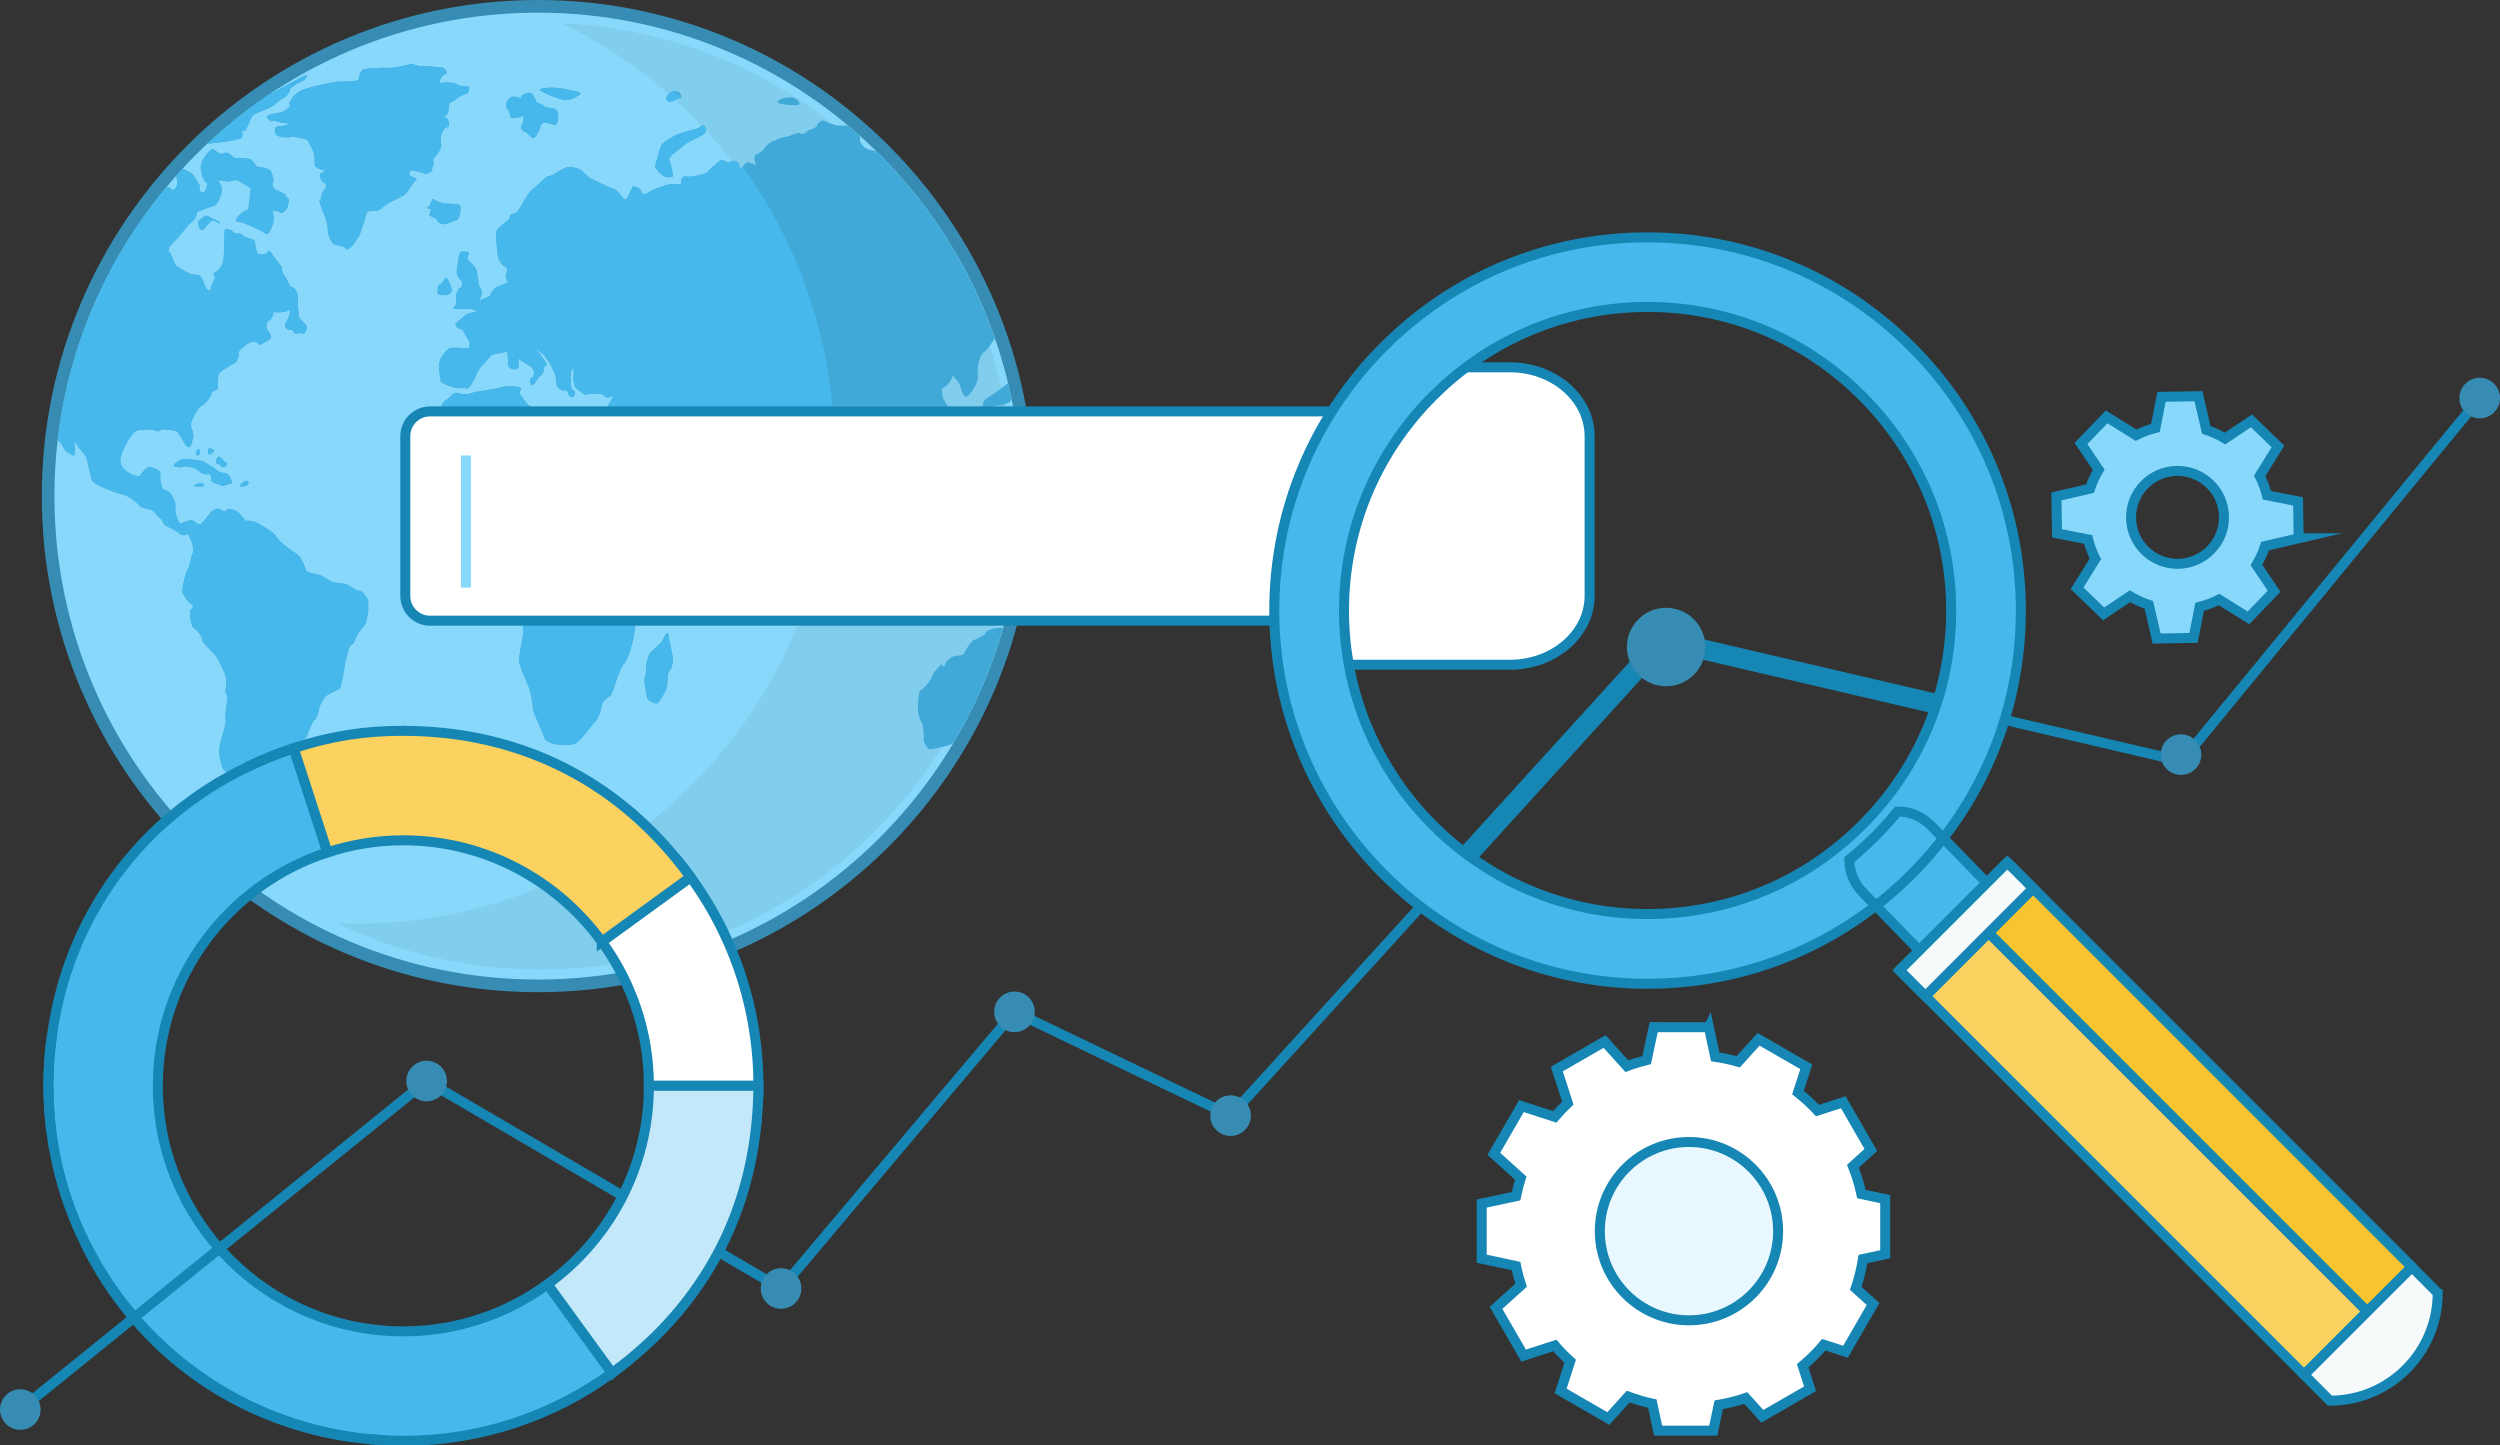 <!DOCTYPE svg PUBLIC "-//W3C//DTD SVG 1.1//EN" "http://www.w3.org/Graphics/SVG/1.1/DTD/svg11.dtd"><svg version="1.1" xmlns="http://www.w3.org/2000/svg" x="0" y="0" width="500" height="289" viewBox="0 0 500 289" overflow="visible" xml:space="preserve"><rect x="0" y="0" width="500" height="289" fill="#333333" stroke="none"/><path fill="#88D8FB" d="M107.587 197.175c-54.02 0-97.967-43.94-97.967-97.954 0-54.013 43.947-97.956 97.967-97.956 54.015 0 97.958 43.943 97.958 97.957 0 54.014-43.943 97.955-97.958 97.955z"/><path fill="#368CB2" d="M107.587 2.53c53.31 0 96.693 43.385 96.693 96.69 0 53.324-43.382 96.69-96.693 96.69-53.316 0-96.702-43.366-96.702-96.69 0-53.305 43.386-96.69 96.702-96.69m0-2.53C52.87 0 8.355 44.51 8.355 99.222c0 54.71 44.516 99.217 99.232 99.217 54.712 0 99.223-44.51 99.223-99.218C206.81 44.512 162.3 0 107.587 0z"/><path fill="#81CDEE" d="M112.313 4.65c31.822 15.276 53.844 47.818 53.844 85.404 0 52.21-42.477 94.676-94.678 94.676-1.397 0-2.78-.045-4.175-.104 12.376 5.938 26.238 9.27 40.855 9.27 52.2 0 94.676-42.46 94.676-94.675 0-50.798-40.24-92.39-90.523-94.57z"/><path fill="#41A9D8" d="M200.082 125.51c-1.272.027-2.923.62-2.946 1.055-.03.438-1.782 1.228-2.37 1.46-.577.238-1.698 2.028-1.946 2.62-.245.597-1.682.418-2.214.65-.53.245-1.622 1.12-1.628 1.65 0 .526-.294.468-.644-.144l-.706.74-.837.92c-.462 1.483-2.034 3.35-2.58 3.524-.53.143-.637 2.757-.637 3.796 0 1.067.414 2.357.915 2.888l.103.84.192 1.656c-.294 1.28.667 2.432.965 2.663.277.214 2.677-.427 3.584-.654.38-.09.86-.304 1.308-.53 4.278-7.148 7.63-14.907 9.96-23.083-.178-.047-.35-.066-.516-.05zM40.43 127.978c-.137.27 1.592 2.043 2.268 2.642.664.607 2.09 3.51 2.377 4.46.292.957.12 2.51.028 2.878-.1.365.32 1.178.38 1.506.064.334-.58 3.188-.33 4.326.24 1.14-1.345 4.716-1.31 6.48.037 1.784.834 4.094 1.16 3.92.324-.185.443 1.606-.102 1.823-.535.215-1.178 1.63-.864 1.697.3.064-.023 1.463.064 2.018.07.563.543 4.248.646 5.155.107.927 1.416 3.153 1.696 3.91.277.767.55 2.198.66 2.423.1.223.24.438.254.452.012.01 1.076.396 1.384.632.32.23 2.38.076 3.05-.057.682-.137.064-.768-.246-1.094-.305-.343-.573-1.97-.925-2.144-.35-.152-.5-2.236-.192-2.697.314-.462 1.543-1.19 1.683-1.587.134-.383.17-2.197-.16-2.45-.336-.243.096-2.444-.158-3.538-.247-1.088 1.9-2.08 2.026-2.952.12-.87 2.45-1.798 2.977-2.23.526-.437.98-2.91.74-3.456-.258-.53.85-.96 1.353-.96.49 0 1.044-.352 1.235-.352.195-.013.783-1.104 1.106-1.353.31-.267.97-2.884 1.544-3.31.59-.44 1.053-2.017 1.053-2.48 0-.463.883-1.85 1.173-2.26.288-.42 2.458-1.41 2.857-1.58.372-.153.97-3.632 1.12-4.89.152-1.26.8-2.932.847-3.336.037-.413.744-.767.866-.89.127-.138.65-1.732.983-2.1.335-.367 1.538-1.895 1.57-2.24.026-.33.196-1.2.393-1.925v-.857l.015-1.352c-.38-1.057-1.548-2.36-1.842-2.072-.3.282-1.647-.934-2.33-1.19-.686-.255-2.39-.472-2.823-.472-.44 0-1.935-1.224-2.602-1.428-.662-.21-2.38-.546-2.697-.74-.3-.204-.727-2.743-2.102-3.576s-3.79-2.77-4.055-3.48c-.263-.707-2.912-2.21-3.724-2.656-.818-.452-2.053-.556-2.197-.388-.167.147-1.19-1.38-1.698-1.82-.534-.426-2.122-.783-2.192-.402-.072.397-1.118.19-1.38-.14-.236-.335-1.054.126-1.438.257-.382.12-1.695 2.128-2.294 2.62-.612.467-1.33-.453-1.722-.632-.4-.166-1.915.31-2.333.603-.41.284-1.372-2.13-1.144-3.242.214-1.115-1-3.327-1.944-3.385-.943-.054-1.24-2.375-1.05-3.242.19-.855-1.7-1.394-2.172-1.448-.47-.07-1.646 1.147-1.844 1.73-.21.573-4.487-.798-3.978-3.36.49-2.567 2.528-5.21 3.032-5.54.504-.305 3.26-.47 3.862-.116.618.352 1.166-.01 1.265-.162.1-.166 2.343.016 3.008.303.67.272 1.64 2.858 2.323 3.18.7.315.952-1.675 1.07-2.164.11-.483-.345-1.722-.505-2.064-.172-.347 1.11-3.487 2.167-4.016 1.043-.542 2.152-2.288 2.06-2.6-.098-.304.84-.553 1.087-.683.25-.116-.042-2.663.37-3.217.426-.55 2.393-1.713 3.01-1.978.622-.255 1.09-1.867.878-2.14-.238-.284 1.606-1.857 2.552-2.162.953-.287 1.776.552 1.544.68.183-.097 1.503-.78 2.065-1.145.66-.437.006-1.62-.416-1.977-.42-.335-.16-1.726.343-1.845.504-.126.944-1.32.814-1.58-.136-.255 2.1.21 2.947-.425.835-.627.25 1.516-.377 2.396-.62.845.456 1.665.866 1.5.393-.16.82.46.895.703.073.238.948-.244 1.502-.008.564.246.89-.767.944-1.234.043-.467-1.348-1.447-1.564-2.007-.216-.562-.3-3.836-.33-4.51-.032-.674-.94-1.77-1.235-1.563-.293.184-.874-1.746-1.336-2.17-.467-.417-.578-1.344-.558-1.65.022-.32-1.59-1.993-1.967-2.777-.39-.767-.932-.61-.96-.26-.05.36-1.155.41-1.62.36-.46-.042-.835-1.81-.835-2.48 0-.666-2.078-.782-2.414-1.328-.34-.536-1.69-.28-1.91-.65-.21-.373-1.406-.718-1.633-.583-.25.138-.134 4.94-.358 6.24-.237 1.297-1.327 2.44-1.73 2.408-.406-.025-.168.928.117.842.28-.09-.788 1.42-.92 2.404-.137.983-1.147-.05-1.298-.94-.173-.896-1.146-2.1-1.324-1.797-.193.31-.862-.36-1.16-.177-.29.2-2.133-1.08-2.885-1.48-.73-.38-1.165-2.688-1.588-2.888-.433-.198-.06-.48-.084-.823-.014-.346 1.45-1.673 1.893-2.203.434-.524 2.036-2.624 2.664-3.063.64-.442 1.126-1.634 1.02-1.858-.1-.212 2.712-1.108 3.49-1.367.756-.263 1.43-2.396 1.52-3.006.115-.61-.47-1.78-.835-1.934-.34-.138 1.07-.19 1.54.044.484.23 1.934-.44 2.508-.13.576.303 1.745.993 2.577 1.53l-.187 1.562-.337 2.652c-2.23.923-2.86 2.53-2.085 2.487.78-.038 4.34 1.543 5.346 2.26.992.715 1.312-1.046 1.6-1.63.31-.582.207-2.284-.026-2.62-.242-.345 1.154-.222 1.542.153.408.38.86-.387 1.17-.527.303-.137.45-1.59.62-1.885.155-.292-.672-.598-.685-.956-.032-.364-1.63-1.057-2.153-1.303-.522-.25-.644-1.353-.376-1.54.245-.19-.186-1.605-.438-2.062-.246-.468-1.92-.85-2.477-.85-.554 0-1.128-1.292-1.45-1.473-.317-.177-2.457-.418-2.984-.26-.533.157-1.504-1.52-2.4-1.013-.894.51-1.824-.594-2.22-.818-.415-.22-2.5 2.033-2.49 3.602.027 1.585.822 3.11 1.158 3.157.316.047-.08 1.47-.444 1.886-.36.393-1.247-.435-.912-.8.325-.355-.906-2-1.34-2.675-.302-.497-1.4-.922-2.137-1.22-.43.467-.843.952-1.25 1.43.154.572.344 1.32.154 1.888-.314.96-1.114 1.105-1.176.698-.007-.196-.413-.336-.9-.392C21.59 51.44 13.8 68.85 11.565 87.936c.462.532.997 1.158 1.132 1.61.272.85 1.747 1.408 2.026 1.583.267.163.374-1.63.168-2.09-.19-.472.36-.752.35-.408-.008.347 1.387 1.936 1.842 2.497.462.573.944 4.255 1.38 5.044.438.797 4.7 2.435 6.075 2.723 1.373.288 3.096 1.822 3.364 2.27.27.443 2.09.657 2.48.843.396.18 1.323 1.407 1.712 1.67.388.26.687.988.687 1.184 0 .2 2.405 1.102 2.994 1.755.584.628 1.544.453 1.726.187.18-.266.66 1.282.916 1.81.24.54.294 1.853.11 2.068-.194.196-.534 2.615-.94 3.096-.412.492-1.258 4.005-1.08 4.697.176.708 1.312 2.13 1.8 2.353.487.2.278.954-.105 1.007-.382.05-.202 3.405.705 3.898.89.503 1.65 1.994 1.525 2.243zM51.807 69.09l.01-.012c-.036.025-.045.03-.01.012zM45.203 28.306c1.157-.195 3.08-.52 3.205-.846.108-.26.113-1.05-.098-1.335.182.01.4.026.562.026.43 0 1.164-2.416 1.633-2.974.457-.564 3.107-1.395 3.74-1.768.627-.383 2.005-1.72 2.54-1.872.525-.157 1.306-1.397 1.18-1.648-.11-.245 1.796-1.396 2.52-1.7.725-.315 1.104-1.162.824-1.212-.172 0-4.206 2.11-7.91 4.204-4.217 2.86-8.18 6.073-11.888 9.545 1.145-.08 2.93-.292 3.69-.42zM115.134 148.652c1.24-.74 3.338-3.846 4.03-4.486.687-.66 1.188-3.016 1.344-3.536.135-.504 1.19-1.335 1.58-1.448.392-.12 1.633-5.327 2.738-6.466 1.11-1.14 2.395-6.65 2.266-8.64-.14-1.968.703-5.755.965-6.668.255-.89 1.644-2.51 2.075-2.844.425-.338 3.085-4.276 3.934-5.686.853-1.41 1.663-4.5 1.5-5.224-.158-.73-2.017-1.227-2.35-.882-.345.362-2.093.657-2.642.657-.573 0-1.84-2.983-2.635-3.596-.79-.613-1.5-4.032-1.956-4.677-.463-.65-1.742-2.288-2.13-2.66-.395-.375-.474-2.19-.56-2.68-.094-.495.77.32.92 1.033.157.73 2.187 3.644 2.824 4.623.635.98 2.308 4.104 2.727 5.084.437.973 4.145.477 5.358-.093 1.206-.567 2.703-1.533 2.762-1.862.067-.338 1.977-1.222 2.517-1.657.535-.424 1.01-2.657 1.344-3.012.353-.376-.273-2.498-.676-3.13-.4-.635-2.32-1.148-2.714-.9-.388.26-1.224-1.417-1.532-2.045-.278-.62-1.748-1.37-1.91-1.796-.164-.43.392-1.09.63-1.235.223-.15 2.935 1.76 3.734 2.707.77.952 1.667 2.697 1.82 3 .133.3 2.29.464 2.77.103.48-.356 1.03-.253 1.217.197l.674-.113 2.355-.366c1.113 1.21 1.438 2.252 1.405 2.5-.02.226.686 1.212 1.138 1.306.456.122.786 1.654.923 2.032.155.38 1.492 2.695 1.77 3.667.278.965 1.41 2.858 1.683 3.36.288.516.515 1.98.515 2.383 0 .396.854 1.192 1.388 1.15.536-.03 1.618-3.414 1.87-4.662.25-1.255 1.12-2.295 1.36-2.295.25 0 .443-.695.443-.967 0-.26 1.36-.237 1.486-.583.118-.345.52-2.574 1-2.91.496-.342 2.22-1.466 2.83-1.68.604-.213 2.157 1.123 2.5 1.745.338.624.66 2.21.52 2.467-.125.263.822 1.628 1.654 1.606.815-.027 1.08 1.058 1.09 1.437.045.383 1.128 1.485 1.348 1.98.212.495.152 1.84 0 2.14-.142.318-.04 2.073.123 2.585.143.484 2.678 3.052 3.638 3.833.945.773 1.397-1.587.91-2.326-.483-.738-2.144-2.454-2.524-2.962-.388-.513-.453-2.57-.312-3.147.142-.577 1.444.325 1.984.74.546.414 1.254 1.342 1.28 1.646.02.32 3.42-1.595 3.534-3.66.12-2.07 1.25-4.395 1.353-4.94.117-.555-.33-1.295-.615-1.312-.285-.03.504-1.58 1.463-1.555.95.027 3.24-2.534 3.79-3.54.537-1.014 1.635-1.842 1.764-1.98.13-.114.886-2.514 1.018-3.503.14-.99-.55-2.55-.634-3.06-.094-.51-.907-1.692-1.122-2.065-.216-.373-.408-1.763-.277-2.02.124-.26.972-.535 1.08-.76.085-.234 1.067-1.27.993-1.75-.07-.453.61.593 1.066.982.442.387.926 2.857 1.49 3.123.556.263 2.808-2.62 2.538-4.475-.27-1.863.656-4.245 1.2-4.46.41-.155 1.466-1.665 2.18-2.737-4.947-14.338-13.187-27.153-23.806-37.544-.12.01-.25.01-.365-.007l-.833-.173c-1.38-.306-2.187-1.792-1.947-2.128.07-.105.048-.357-.01-.645-.783-.7-1.57-1.386-2.362-2.062-.663-.014-1.36 0-1.76-.014-.835-.03-2.635-.633-2.957-.948-.324-.316-1.406.294-1.473.89-.073.604-1.963.878-2.145 1.324-.193.47-1.156.5-1.347.237-.19-.257-1.947.622-2.822.752-.883.12-2.493.83-2.89 1.002-.387.168-1.314 1.07-1.47 1.453-.138.376-1.263 1.01-1.623 1.145-.366.142-.278 1.77.176 2.007.46.22-.86-.192-1.444-.497-.6-.294-1.25.697-1.424 1.04-.195.335-.72-.213-.697-.7.016-.487-1.448-.877-1.644-.487-.195.382-1.218-.127-1.627-.343-.43-.224-2.257 1.676-2.92 2.346-.677.687-3.91 1.206-4.503.952-.617-.248-1.202 1.438-.688 1.544.518.106-1.303-.088-2.313.015-1.002.092-3.92 1.26-4.612 1.77-.697.532-1.255-.106-1.255-.5 0-.4-1.106-.764-1.45-.882-.315-.108-.967 2.182-1.538 2.623-.59.44-1.268-1.788-2.643-2.15-1.356-.38-3.487-1.692-4.09-1.843-.603-.166-1.814-1.433-2.162-1.79-.326-.373-2.083-.686-2.637-.686-.557 0-2.357 1.037-2.835 1.448-.493.405-1.224.32-1.458.476-.244.137-2.27 2.124-3.066 2.76-.79.623-2.167 3.317-2.62 3.954-.45.637-1.103.757-1.364.77-.26.023-.48.735-.48.998 0 .27-2.335 1.49-2.58 2.542-.247 1.07.23 3.49.23 4.355 0 .865.858 2.58 1.506 2.606.65.02.316 1.462.152 1.857-.18.41.41.85.38 1.192-.01.335-1.645.82-2.137 1.016-.506.176-1.316 1.314-1.426 1.743-.085.363-1.65.633-2.17 1.124.14-.358.31-.852.438-1.125.306-.573-.105-1.568-.35-1.767-.242-.198-.352-3.016-.75-3.62-.395-.6-1.383-1.614-1.622-1.822-.235-.188.167-.93.304-1.248.136-.31-1.31-.497-1.7-.252-.404.22-.62 3.002-.78 3.767-.166.76.718 1.922.958 1.978.245.063.163 1.434-.337 1.48-.508.045-.978 2.053-.717 2.506.258.462-.363 1.355-.667 1.564-.3.2 1.967.084 2.996.052 1.025-.023 1.818.434 1.723.525-.106.09-1.976.363-2.303.8-.33.44-1.6 1.297-1.848 1.63-.25.337.415 1.096.96 1.06.527-.038 1.147 1.86 1.555 2.195.414.352.266 1.333.092 1.604-.19.256-2.707-.19-3.663.055-.962.237-2.173 2.257-2.257 3.018-.082.778.16 2.966.292 3.568.105.61 2.11.98 2.517 1.287.414.292 2.333.007 2.73.19.384.183 1.68-1.945 1.948-2.936.238-.995 2.3-2.803 2.72-3.48.427-.66 2.624-.59 3.16-.945.54-.35.246 1.68.502 2.78.263 1.118 2.368.968 2.056-.068-.305-1.03.21-1.496.297-1.11.104.36 2.115 1.196 2.503 1.786.383.58.273 1.824-.174 1.81-.468-.013-.478 1.37.008 1.52.474.137 1.108-1.564 1.612-1.81.52-.25.938-1.318.685-1.392-.225-.087.435-1.036.724-.722.294.317-1.08-2.072-1.943-2.934-.853-.867-.257-.483 1.36.855l1.105 1.557c.22.28.51 1.135.7 1.44l.257.462c.22.547.42 2.04.42 2.44 0 .398.87 1.195 1.396 1.163.518-.036.925.252.824.276-.118.018.343 1.05.873 1.07.52.025.755-1.334.22-1.37-.526-.027-.444-1.988-.516-2.84-.053-.855.38-1.553.558-1.553.19 0-.01 1.747-.002 2.158.002.4.23 1.2.478 1.767l.546.41 1.223.95c1.755-.526 4.098-.124 4.013.23-.093.362 1.293.45 1.37-.13.09-.57.147.01.147.416 0 .392-1.144 1.96-1.335 2.682-.187.72-4.23.238-5.968.1-1.74-.138-4.303.456-4.504.976-.19.52-2.906-1.192-4.158-1.716-1.248-.526-2.214-2.424-2.474-2.665-.264-.262.226-.866.1-1.238-.125-.384-2.966-.46-3.792-.15-.823.308-5.075.755-6.09 1.19-1.003.46-2.523-.028-3-.108-.47-.086-1.593 1.31-2.168 1.56-.576.257-1.296 2.22-1.616 4.39l-.773 1.504-.495.97c-1.407 1.06-2.962 4.638-3.425 5.347-.456.72-.823 5.855-.823 7.595 0 1.73 1.51 5.39 1.934 6.397.43 1.007 3.043 3.24 3.908 3.787.872.514 3.704.588 4.644.587.916 0 1.982-.886 2.34-1.962l1.362.14.627.066c.026.756 2.047 1.377 2.533 1.63.487.273 1.81.074 2.21-.043.39-.12.836 3.434.543 4.46-.28 1.02.698 4.626.988 5.712.3 1.075 1.53 4.044 1.647 5.11.125 1.063-.72 4.594-.86 5.834-.142 1.246 1.544 4.707 1.994 5.905.43 1.19.804 3.75.804 4.336 0 .603 1.837 4.183 2.25 5.664.413 1.474 5.03 1.843 6.28 1.112zM194.84 104.76c.13.258 1.28-.664 1.986-.77.697-.11 1.125-1.977.583-2.114-.54-.155-1.224-1.585-1.633-1.763-.39-.174-1.16.615-1.12 1.188.022.57-1.265.802-1.52 1.27-.228.478-.228.816.037.77.262-.053 1.555 1.155 1.665 1.42zM193.418 114.908c.344-.126-.036-1.98-.76-2.126-.724-.148-2.734 2.434-2.35 3.92.383 1.482.8 1.394 1.006 1.075.204-.31 1.407.207 1.754.328.35.117.35-.245 0-.798-.346-.543 0-2.27.35-2.4zM189.465 113.11c.08-.662.21-2.735.317-3.13.116-.42-1.122-1.6-1.73-1.81-.597-.215-2.558 4.02-3.96 4.76-1.4.758-1.9 3.336-1.537 3.93.38.592 3.3.902 3.796 1.362.515.446 1.084-.074 1.392-.152.31-.078.214-.27.1-.338-.126-.088 1.02-1.286 1.182-2.057.158-.746.356-1.912.44-2.565zM181.515 120.153c-1.098-.425-2.387.23-2.48.65-.12.42 4.214 1.112 5.65 1.5 1.443.383 2.33.52 2 .274-.333-.243-4.07-2.016-5.17-2.424zM190.295 92.022c.35-.485-.484-2.75-.903-2.244-.414.514-.114 1.836.02 2.294.132.46.542.43.883-.05zM192.908 96.872c.247-.578-.318-1.235-1.248-1.427-.945-.19-.8 2.63-.393 2.98.412.362 1.38-.965 1.64-1.553zM197.773 114.31c1.122.782 3.61.422 3.69-1.093-1.11-.713-3.79-.602-3.69 1.092zM197.164 79.808c-.47.324-.708 1.152-.56 1.49-.076 0-.137-.006-.202-.006-.37 0-.41 1.472-.02 1.73.394.246 1.332-1.152 1.838-1.492.484-.324 1.474-.54 1.625-.426.148.103 1.01-.158 1.94-.582.146-.072.35-.32.53-.656-.21-1.076-.466-2.144-.728-3.2-.467.34-.99.706-1.24.93-.486.445-2.574 1.794-3.183 2.212zM171.61 109.488h.01c-.19-.13-.213-.152-.01 0zM178.58 115.977c-.41-.916-1.75-2.457-2.975-3.446l-.478-.76-.504-.846c-.47-.932-1.843-1.648-1.97-1.922-.118-.274-.55.812-1.032.488.252.184.77.556 1.502 1.06 1.297.933 3.792 7.227 4.362 7.672.567.445 1.496-1.326 1.095-2.245zM158.607 105.803c-.346.707 1.852 2.224 2.03 1.88.19-.358-.287-2.096-.68-2.483-.383-.377-1-.102-1.35.603zM129.4 139.442c.08.75 1.606 1.345 2.043 1.223.447-.13 1.67-2.39 1.84-3.042.175-.656.306-2.053.306-2.383 0-.33.207-1.083.378-1.176.16-.087.45-.854.627-1.713.16-.854-.93-4.81-.945-5.514-.03-.706-.825.353-1.024 1.056-.21.71-2.182 2.144-2.626 2.748-.43.6-.922 2.627-.75 2.982.167.346-.172 1.728-.362 2.12-.194.374.432 2.95.51 3.7zM58.11 166.925h1.334c.232-1.427-1.4-1.19-1.334 0zM93.554 17.32c-.563.063-2.01-.22-2.253-.494-.246-.26-2.407-.487-3.036-.23-.618.266-.195-1.52.672-1.716.87-.182.124-1.415-.785-1.422-.927-.005-3.215-.335-3.744-.225-.546.12-1.585-.37-1.97-.424-.383-.056-3.127.822-4.412.75-1.293-.05-4.475.075-5.157.27-.702.178-1.206 1.527-1.102 2.005.094.476-3.077.473-4.072.49-1.016.012-6.348 1.14-7.735 1.914-1.394.753-2.475 2.714-2.016 2.754.457.03-.772 1.146-1.53 1.4-.742.26-2.524.384-2.946.806-.42.4.452.705.613.986.17.274.673-.252 1.143.027.46.26 2.016.386 2.426.54.424.17-1.314.5-2.124.557-.823.06-.64 1.65.01 1.88.68.22 2.387.457 2.566.18.167-.28 2.022.3 2.866.395.834.096 1.468 2.184 1.725 2.638.26.457.31 2.05.253 2.506-.066.467 1.474 1.312 1.75 1.006.27-.282.195.735-.417.672-.62-.043-.224 1.727.54 1.984.762.247.245 1.347-.19 1.675-.44.32-.195 1.365-.652 1.74-.44.374 1.584 3.903 1.564 5.718 0 1.812 1.13 3.294 1.567 3.294.428 0 1.925.36 2.11.752.203.377.926-.275 1.21-.577.27-.29.884-1.166 1.34-1.926.455-.77 1.478-4.405 1.624-4.806.137-.39 1.852-.142 2.235-.34.38-.197 1.504-1.082 1.815-1.34.323-.267 2.75-1.294 3.427-1.776.657-.478 1.764-2.54 2.286-2.976.51-.448-.265-.317-.914-.744-.642-.428-.37-.948-.18-1.14.192-.213 2.152.322 2.84.586.673.263 1.963-.672 1.47-1.03-.508-.358-.244-.35 0-.198.246.15.493-1.197.233-1.444-.262-.255 1.986-1.9 1.594-3.45-.397-1.545.612-3.138 1.213-3.147.605-.026.426-1.754-.295-1.914-.716-.165-.044-.313.225-.565.27-.246.615-1.794.464-2.097-.17-.29 1.097-.634 1.314-.98.232-.357 1.68-1.046 2.188-1.156.5-.12.797-1.482.246-1.413zM106.142 18.587c-.685-.235-2.08.53-1.905.958.174.438-1.143-.557-2.053-.08-.923.476-1.175 2.095-.76 2.304.43.21.72 1.488.74 1.735.02.252 1.78.073 2.24-.3.452-.377.4 1.306-.057 1.75-.447.45.176 1.36.658 1.427.5.084 1.17 1.233 1.675 1.233.517-.02 1.38-1.968 1.568-2.7.2-.727 1.894-.16 2.672.08.773.23 1.055-2.692.216-3.137-.83-.436-1.88-.22-2.226-.55-.356-.333-.942-.652-1.343-.703-.372-.066-.747-1.792-1.425-2.018zM112.896 19.984c1.363.19 2.894-.932 3.226-1.248.333-.314-3.783-1.15-5.346-1.197-1.573-.058-2.832.156-2.807.465.023.307 3.554 1.785 4.926 1.98zM88.002 56.884c-.356-.158-.56 1.2-.472 1.708.087.52 1.334.473 1.873.372.536-.078.954-.514.932-.96-.022-.44-.778-2.45-1.09-2.45-.31 0-.88 1.475-1.243 1.33zM92.047 41.195c-.277-.494-2.424-.44-2.943-.473-.522-.02-2.124-.56-2.428-.9-.298-.334-.52 1.317-1.024 1.532-.488.21.243.535.45.347.195-.168-.01.856-.24 1.213-.214.352 1.43.6 1.61 1.134.183.54.86.887 1.506.774.657-.1 1.942-.773 2.4-.815.456-.047.945-2.316.67-2.81zM136.987 28.935c.728-.74 3.76-1.736 4.102-2.493.344-.766-.212-1.384-.52-1.384-.31 0-.68.372-.752.502-.066.116-3.542.942-4.61 1.457-1.08.51-2.298 1.302-2.756 1.763-.445.448-1.188 3.884-1.436 4.27-.262.398 1.154 1.794 1.78 2.184.63.38 1.49.182 1.724.11.24-.077-.316-2.472-.65-3.318-.334-.837 2.382-2.353 3.117-3.09zM133.26 19.964c1.154 1.133 1.77-.5 3.033-.342-.018-2.303-3.133-1.506-3.032.342zM155.474 20.396c-.03.422 3.17.765 4.1.6.93-.16-.2-1.617-1.557-1.53-1.37.09-2.494.504-2.543.93zM39.796 44.092c-.333.314-.046 1.88.593 1.92.646.048 1.665-2.353 2.443-1.885.78.497 1.313.68 1.182.422-.133-.26-2.36-1.227-2.635-1.41-.272-.162-1.245.652-1.584.952zM47.97 97.142c0 .257 1.385.224 1.61-.204.227-.42.11-.777-.268-.777-.37 0-1.342.712-1.342.982zM41.77 94.85c.67-.12.347.953.507 1.337.163.385 1.762.698 2.085.96.316.252 1.14-.485 1.774-.412.64.08-.208-2.203-1.28-2.146-1.07.085-1.92-.966-2.167-1.09-.27-.12-1.512-.877-1.865-1.16-.345-.28-3.067-.527-4.006-.527-.92 0-1.953.94-2.09 1.248-.15.32 1.476.528 1.938.293.452-.254 2.624.265 3.06.786.445.512 1.363.835 2.043.71zM38.848 97.142c0 .257 1.413.1 1.747.112.338 0 .33-.23-.028-.52-.35-.28-1.72.138-1.72.408zM39.838 89.9c-.362-.14-.655.43-.655.708 0 .27.198.493.45.493.246.002.583-1.055.205-1.2zM42.794 90.137c-.125-.275-.73-.5-.91-.5-.183 0-.307.468-.272 1.032.026.57 1.296-.276 1.182-.533zM44.91 93.403c.572-.274.64-.962.308-.922-.34.03-.958-.974-1.335-1.125-.357-.142-.662.61-.662.937 0 .332.21.563.464.495.254-.066.655.874 1.227.616zM202 115.483c-.286.157-1.712.32-1.9.043-.183-.28-.47.58-.78.713-.29.14-.125.88.326.65.314-.158 1.663.588 2.744 1.27.22-1.082.412-2.16.594-3.264-.394.208-.8.498-.984.587z"/><path fill="#D1ECFB" d="M48.407 26.344c-.092-.104-.493.19-.312.375.082.12.485-.172.312-.376z"/><path fill="#368CB2" d="M48.35 26.322c-.138 0-.41.238-.254.396.014.02.035.028.062.028.136 0 .394-.232.25-.403-.014-.014-.033-.02-.058-.02z"/><path fill="#D1ECFB" d="M59.128 58.257c-.075-.105-.493.193-.335.373.098.115.51-.18.335-.373z"/><path fill="#368CB2" d="M59.077 58.235c-.132 0-.418.24-.284.395.015.018.04.026.064.026.147 0 .417-.236.27-.4-.01-.014-.027-.02-.05-.02z"/><path fill="#47B8EB" d="M71.677 126.594c.335-.366 1.538-1.894 1.57-2.24.026-.328.196-1.2.393-1.924v-.858l.015-1.352c-.382-1.058-1.55-2.36-1.843-2.073-.3.282-1.647-.934-2.33-1.19-.686-.255-2.39-.472-2.823-.472-.44 0-1.936-1.224-2.603-1.428-.662-.21-2.38-.546-2.697-.74-.3-.204-.727-2.743-2.102-3.576s-3.79-2.77-4.055-3.478c-.262-.708-2.91-2.21-3.723-2.657-.818-.452-2.053-.556-2.197-.388-.166.147-1.188-1.38-1.697-1.82-.534-.426-2.122-.783-2.192-.402-.072.397-1.118.19-1.38-.14-.236-.335-1.054.126-1.438.257-.382.12-1.695 2.128-2.294 2.62-.612.467-1.33-.453-1.722-.632-.4-.167-1.915.31-2.333.602-.41.284-1.372-2.13-1.144-3.242.215-1.116-1-3.328-1.943-3.386-.943-.054-1.24-2.375-1.05-3.242.19-.855-1.7-1.394-2.172-1.448-.47-.07-1.646 1.147-1.844 1.73-.21.573-4.487-.798-3.978-3.36.49-2.567 2.528-5.21 3.032-5.54.504-.305 3.26-.47 3.862-.116.618.353 1.166-.01 1.265-.16.098-.167 2.342.015 3.007.302.67.27 1.64 2.857 2.323 3.18.7.314.95-1.676 1.07-2.165.11-.483-.346-1.722-.506-2.064-.173-.346 1.108-3.486 2.166-4.015 1.043-.542 2.152-2.288 2.06-2.6-.098-.304.84-.553 1.087-.683.25-.116-.04-2.663.372-3.217.425-.55 2.392-1.713 3.01-1.978.62-.255 1.09-1.867.877-2.14-.238-.284 1.606-1.857 2.552-2.162.953-.287 1.776.552 1.544.68.183-.097 1.503-.78 2.065-1.145.66-.438.007-1.62-.415-1.978-.42-.335-.16-1.726.343-1.845.505-.126.945-1.32.815-1.58-.137-.255 2.1.21 2.946-.425.836-.627.25 1.516-.376 2.396-.62.846.456 1.666.866 1.5.393-.158.82.46.895.704.072.238.947-.244 1.5-.008.565.246.892-.767.945-1.234.043-.468-1.348-1.448-1.564-2.008-.216-.562-.3-3.836-.33-4.51-.032-.674-.94-1.77-1.235-1.563-.292.183-.873-1.747-1.335-2.17-.468-.418-.58-1.345-.56-1.65.023-.32-1.59-1.994-1.966-2.778-.39-.767-.933-.61-.96-.26-.052.36-1.156.41-1.622.36-.46-.042-.834-1.81-.834-2.48 0-.666-2.078-.782-2.414-1.328-.34-.536-1.69-.28-1.91-.65-.21-.373-1.406-.718-1.633-.583-.25.14-.134 4.94-.358 6.242-.238 1.296-1.328 2.44-1.73 2.407-.407-.026-.17.927.116.84.28-.09-.788 1.42-.92 2.405-.137.983-1.147-.05-1.298-.94-.173-.896-1.146-2.1-1.324-1.797-.193.31-.862-.36-1.16-.176-.29.2-2.133-1.08-2.885-1.48-.732-.38-1.166-2.688-1.59-2.888-.432-.198-.06-.48-.083-.823-.014-.345 1.45-1.672 1.893-2.202.434-.523 2.036-2.623 2.664-3.062.64-.442 1.126-1.634 1.02-1.858-.1-.21 2.712-1.107 3.49-1.366.756-.263 1.43-2.396 1.52-3.006.115-.61-.47-1.78-.835-1.934-.342-.138 1.07-.19 1.54.044.483.23 1.933-.44 2.507-.13.576.303 1.745.993 2.577 1.53l-.187 1.562-.337 2.653c-2.23.924-2.86 2.53-2.085 2.488.778-.037 4.34 1.544 5.345 2.26.992.716 1.312-1.045 1.6-1.628.31-.583.207-2.285-.026-2.622-.242-.344 1.154-.22 1.542.154.408.38.86-.387 1.17-.527.303-.137.45-1.59.62-1.885.155-.293-.672-.6-.685-.957-.03-.364-1.63-1.057-2.152-1.303-.522-.25-.644-1.354-.376-1.542.245-.19-.186-1.604-.438-2.06-.246-.47-1.92-.85-2.477-.85-.554 0-1.128-1.293-1.45-1.474-.317-.177-2.457-.418-2.984-.26-.532.157-1.503-1.52-2.398-1.013-.895.512-1.825-.593-2.22-.817-.416-.22-2.5 2.033-2.492 3.602.028 1.585.823 3.11 1.16 3.157.315.047-.08 1.47-.445 1.886-.36.394-1.247-.434-.912-.798.325-.356-.906-2.002-1.34-2.676-.302-.497-1.4-.922-2.137-1.22-.43.467-.844.952-1.252 1.43.155.572.345 1.32.155 1.888-.313.96-1.113 1.105-1.175.698-.007-.197-.413-.337-.9-.393C21.59 51.445 13.8 68.855 11.565 87.94c.462.533.997 1.16 1.132 1.612.272.85 1.747 1.407 2.026 1.582.267.164.374-1.628.168-2.09-.19-.47.36-.75.35-.407-.008.347 1.387 1.936 1.842 2.497.462.574.944 4.256 1.38 5.045.438.796 4.7 2.434 6.075 2.722 1.373.288 3.096 1.822 3.364 2.27.27.443 2.09.657 2.48.843.396.18 1.323 1.407 1.712 1.67.388.26.687.988.687 1.184 0 .198 2.405 1.1 2.994 1.754.584.63 1.544.454 1.726.188.18-.266.66 1.282.916 1.81.24.54.294 1.853.11 2.068-.194.196-.534 2.615-.94 3.096-.412.49-1.258 4.004-1.08 4.696.176.708 1.312 2.13 1.8 2.353.487.2.278.954-.105 1.007-.382.05-.202 3.405.705 3.898.892.5 1.65 1.99 1.526 2.24-.136.268 1.593 2.042 2.27 2.64.663.608 2.088 3.512 2.376 4.46.292.958.12 2.51.028 2.88-.1.364.32 1.177.38 1.505.064.334-.58 3.188-.33 4.326.24 1.14-1.345 4.717-1.31 6.48.037 1.785.834 4.098 1.16 3.922.324-.183.443 1.608-.102 1.822-.536.217-1.18 1.63-.865 1.7.3.067-.023 1.463.064 2.015.07.565.544 4.247.647 5.157.107.924 1.416 3.153 1.696 3.91.277.764.55 2.198.66 2.424.1.222.24.44.254.452.012.01 1.076.395 1.384.633.322.23 2.38.075 3.052-.058.68-.136.063-.767-.247-1.093-.305-.342-.573-1.967-.925-2.14-.35-.155-.498-2.237-.19-2.7.313-.46 1.542-1.188 1.682-1.584.133-.383.17-2.198-.162-2.453-.335-.243.097-2.444-.157-3.536-.247-1.088 1.9-2.08 2.026-2.953.118-.87 2.45-1.796 2.976-2.23.526-.437.98-2.91.74-3.456-.258-.53.85-.96 1.353-.96.49 0 1.043-.353 1.234-.353.195-.013.783-1.104 1.106-1.353.31-.267.97-2.883 1.545-3.31.59-.44 1.053-2.017 1.053-2.48 0-.463.883-1.85 1.173-2.26.29-.42 2.46-1.41 2.858-1.58.372-.153.97-3.632 1.12-4.89.152-1.26.8-2.932.847-3.336.037-.413.744-.767.866-.89.13-.13.655-1.725.987-2.094z"/><path fill="none" d="M51.817 69.078l-.01.012"/><path fill="#47B8EB" d="M50.505 23.175c.457-.564 3.107-1.395 3.74-1.768.627-.383 2.005-1.72 2.54-1.872.525-.157 1.306-1.397 1.18-1.648-.11-.245 1.796-1.396 2.52-1.7.725-.315 1.104-1.162.824-1.212-.172 0-4.206 2.11-7.91 4.204-4.217 2.86-8.18 6.072-11.888 9.544 1.147-.08 2.932-.292 3.693-.42 1.157-.194 3.08-.52 3.205-.845.108-.262.113-1.052-.098-1.336.182.01.4.026.562.026.428 0 1.16-2.418 1.63-2.975zM148.54 33.38c-.035.05-.067.097-.084.14-.195.337-.72-.21-.697-.697.016-.488-1.448-.878-1.644-.488-.195.382-1.218-.127-1.627-.343-.43-.224-2.257 1.676-2.92 2.346-.677.687-3.91 1.206-4.503.952-.617-.248-1.202 1.438-.688 1.544.518.106-1.303-.088-2.313.015-1.002.09-3.92 1.26-4.612 1.77-.697.53-1.255-.107-1.255-.5 0-.4-1.106-.765-1.45-.883-.315-.108-.967 2.182-1.538 2.623-.59.44-1.268-1.788-2.643-2.15-1.356-.38-3.487-1.692-4.09-1.843-.603-.166-1.814-1.433-2.162-1.79-.326-.373-2.083-.686-2.637-.686-.557 0-2.357 1.04-2.835 1.45-.493.405-1.224.32-1.458.476-.244.137-2.27 2.124-3.066 2.76-.79.623-2.167 3.317-2.62 3.954-.45.637-1.103.757-1.364.77-.26.023-.48.735-.48.998 0 .27-2.335 1.49-2.58 2.542-.247 1.07.23 3.49.23 4.355 0 .865.858 2.58 1.506 2.606.65.022.316 1.464.152 1.86-.18.41.41.85.38 1.19-.01.337-1.645.823-2.137 1.018-.506.176-1.316 1.314-1.426 1.743-.085.365-1.65.635-2.17 1.126.14-.358.31-.852.438-1.125.306-.57-.105-1.566-.35-1.765-.242-.198-.352-3.016-.75-3.62-.395-.6-1.383-1.614-1.622-1.822-.235-.19.167-.93.304-1.25.136-.308-1.31-.496-1.7-.25-.404.22-.62 3-.78 3.766-.166.76.718 1.92.958 1.977.245.063.163 1.434-.337 1.48-.508.045-.978 2.053-.717 2.506.258.46-.363 1.354-.667 1.563-.3.2 1.967.084 2.996.052 1.025-.023 1.818.434 1.723.525-.106.09-1.976.362-2.303.8-.33.438-1.6 1.296-1.848 1.628-.25.34.415 1.098.96 1.063.527-.04 1.147 1.858 1.555 2.194.414.352.266 1.333.092 1.604-.19.258-2.707-.19-3.663.057-.962.237-2.173 2.257-2.257 3.018-.082.778.16 2.966.292 3.568.105.61 2.11.98 2.517 1.286.414.29 2.333.006 2.73.19.384.182 1.68-1.946 1.948-2.937.238-.996 2.3-2.804 2.72-3.482.427-.66 2.624-.588 3.16-.943.54-.35.246 1.68.502 2.78.263 1.118 2.368.968 2.056-.068-.305-1.032.21-1.497.297-1.11.104.36 2.115 1.195 2.503 1.785.383.58.273 1.824-.174 1.81-.468-.013-.478 1.37.008 1.52.474.137 1.108-1.564 1.612-1.81.52-.25.938-1.318.685-1.392-.225-.088.435-1.037.724-.723.294.317-1.08-2.072-1.943-2.934-.853-.867-.257-.483 1.36.855l1.105 1.56c.22.28.51 1.134.7 1.44l.257.46c.22.55.42 2.043.42 2.443 0 .397.87 1.194 1.396 1.162.518-.036.925.252.824.276-.118.02.343 1.053.873 1.072.52.025.755-1.334.22-1.37-.526-.027-.444-1.988-.516-2.84-.053-.855.38-1.553.558-1.553.19 0-.01 1.746-.002 2.157.002.4.23 1.2.478 1.767l.546.41 1.223.95c1.755-.526 4.098-.124 4.013.23-.093.362 1.293.45 1.37-.13.09-.57.147.01.147.416 0 .392-1.144 1.96-1.335 2.682-.187.72-4.23.238-5.968.1-1.74-.138-4.303.456-4.504.976-.19.52-2.906-1.192-4.158-1.716-1.248-.526-2.214-2.424-2.474-2.665-.264-.262.226-.866.1-1.238-.125-.385-2.966-.46-3.792-.15-.823.307-5.075.754-6.09 1.19-1.003.46-2.523-.03-3-.11-.47-.084-1.593 1.313-2.168 1.563-.576.256-1.296 2.22-1.616 4.39l-.773 1.503-.495.97c-1.407 1.06-2.962 4.638-3.425 5.347-.456.72-.823 5.854-.823 7.594 0 1.73 1.51 5.39 1.934 6.397.43 1.007 3.043 3.24 3.908 3.787.872.516 3.704.59 4.644.59.916 0 1.982-.887 2.34-1.963l1.362.14.627.066c.026.755 2.047 1.376 2.533 1.63.487.272 1.81.073 2.21-.044.39-.12.836 3.433.543 4.46-.28 1.02.698 4.625.988 5.71.3 1.077 1.53 4.046 1.647 5.113.125 1.062-.72 4.593-.86 5.833-.142 1.246 1.544 4.707 1.994 5.905.43 1.19.804 3.752.804 4.338 0 .603 1.837 4.183 2.25 5.664.42 1.47 5.036 1.84 6.286 1.108 1.24-.74 3.338-3.846 4.03-4.486.687-.66 1.188-3.016 1.344-3.536.135-.504 1.19-1.335 1.58-1.448.392-.12 1.633-5.327 2.738-6.466 1.11-1.14 2.395-6.65 2.266-8.64-.14-1.968.703-5.755.965-6.668.255-.89 1.644-2.51 2.075-2.844.425-.338 3.085-4.276 3.934-5.686.853-1.41 1.663-4.5 1.5-5.224-.158-.73-2.017-1.227-2.35-.882-.345.362-2.093.657-2.642.657-.573 0-1.84-2.982-2.635-3.595-.788-.613-1.5-4.032-1.955-4.677-.463-.65-1.742-2.288-2.13-2.66-.395-.375-.474-2.19-.56-2.68-.094-.495.77.32.92 1.033.157.73 2.187 3.644 2.824 4.623.635.982 2.308 4.105 2.727 5.085.438.973 4.146.477 5.36-.093 1.205-.567 2.702-1.533 2.76-1.862.068-.338 1.978-1.222 2.518-1.657.535-.424 1.01-2.657 1.344-3.012.353-.375-.273-2.497-.676-3.13-.4-.634-2.32-1.147-2.714-.898-.388.26-1.224-1.418-1.532-2.046-.278-.62-1.748-1.37-1.91-1.796-.164-.43.392-1.09.63-1.235.223-.15 2.935 1.76 3.734 2.707.77.952 1.667 2.697 1.82 3 .133.3 2.29.464 2.77.103.48-.356 1.03-.253 1.217.197l.675-.113 2.356-.368c1.114 1.21 1.44 2.252 1.406 2.5-.02.226.686 1.212 1.138 1.306.456.122.786 1.654.923 2.032.154.38 1.49 2.695 1.77 3.667.277.966 1.41 2.86 1.682 3.36.287.517.514 1.98.514 2.384 0 .397.854 1.193 1.388 1.152.536-.032 1.618-3.415 1.87-4.663.25-1.257 1.12-2.297 1.36-2.297.25 0 .443-.695.443-.967 0-.26 1.36-.237 1.487-.583.118-.345.52-2.574 1-2.91.496-.342 2.22-1.466 2.83-1.68.193-.068.482.032.796.202.05-1.33.096-2.66.096-4.002-.006-21.07-6.803-40.57-18.284-56.474zM160.638 107.683c.19-.358-.288-2.096-.68-2.483-.384-.377-1-.103-1.35.603-.347.707 1.85 2.224 2.03 1.88zM129.4 139.442c.08.75 1.606 1.345 2.043 1.223.447-.13 1.67-2.39 1.84-3.042.175-.656.306-2.053.306-2.383 0-.33.207-1.083.378-1.176.16-.087.45-.854.627-1.713.16-.854-.93-4.81-.945-5.514-.03-.706-.825.353-1.024 1.056-.21.71-2.182 2.144-2.626 2.748-.43.6-.922 2.627-.75 2.982.167.346-.172 1.728-.362 2.12-.194.374.432 2.95.51 3.7zM58.11 166.925h1.334c.232-1.427-1.4-1.19-1.334 0zM67.694 16.327c-1.016.012-6.348 1.14-7.735 1.914-1.395.755-2.476 2.716-2.017 2.756.457.03-.772 1.146-1.53 1.4-.742.26-2.524.384-2.946.806-.42.4.452.705.613.986.172.274.674-.252 1.144.027.46.26 2.016.386 2.426.54.425.17-1.313.5-2.123.557-.823.06-.64 1.65.01 1.88.68.22 2.387.457 2.566.18.167-.28 2.022.3 2.866.395.833.096 1.467 2.184 1.724 2.638.26.457.31 2.05.253 2.506-.066.47 1.474 1.314 1.75 1.008.27-.282.195.735-.417.672-.618-.043-.223 1.727.54 1.984.763.247.246 1.347-.19 1.675-.44.32-.194 1.364-.65 1.738-.44.375 1.583 3.904 1.563 5.72 0 1.81 1.13 3.293 1.567 3.293.43 0 1.926.36 2.11.754.204.377.927-.275 1.21-.577.272-.29.885-1.166 1.34-1.926.456-.77 1.48-4.403 1.625-4.804.137-.39 1.852-.142 2.235-.34.38-.197 1.505-1.082 1.816-1.34.323-.267 2.75-1.294 3.427-1.776.657-.478 1.764-2.54 2.286-2.976.508-.448-.266-.317-.915-.744-.642-.428-.37-.948-.18-1.14.192-.213 2.152.322 2.84.586.673.263 1.963-.672 1.47-1.03-.508-.358-.244-.35 0-.198.246.15.493-1.197.233-1.444-.262-.255 1.986-1.9 1.594-3.45-.398-1.545.61-3.138 1.212-3.147.605-.026.426-1.754-.295-1.914-.717-.166-.045-.314.224-.566.27-.246.615-1.794.464-2.097-.17-.29 1.097-.634 1.314-.98.23-.357 1.68-1.046 2.187-1.156.5-.125.797-1.486.246-1.417-.563.064-2.01-.22-2.253-.493-.247-.26-2.408-.487-3.037-.23-.618.266-.195-1.52.672-1.716.87-.182.124-1.415-.785-1.422-.928-.005-3.216-.335-3.745-.225-.546.122-1.585-.37-1.97-.423-.383-.055-3.127.823-4.412.75-1.293-.048-4.475.076-5.157.27-.703.18-1.207 1.528-1.103 2.006.093.48-3.078.477-4.073.494zM105.004 26.38c.5.085 1.17 1.234 1.675 1.234.516-.02 1.378-1.968 1.567-2.7.2-.727 1.894-.16 2.672.08.772.23 1.054-2.692.215-3.137-.83-.436-1.88-.22-2.226-.55-.357-.333-.943-.652-1.344-.703-.37-.065-.746-1.79-1.424-2.017-.685-.235-2.08.53-1.905.958.174.438-1.143-.557-2.053-.08-.923.476-1.175 2.095-.76 2.304.43.21.72 1.488.74 1.735.02.252 1.78.073 2.24-.3.452-.377.4 1.306-.057 1.75-.448.45.175 1.36.657 1.426zM116.123 18.736c.333-.314-3.783-1.15-5.346-1.197-1.573-.058-2.832.156-2.807.465.023.308 3.554 1.785 4.927 1.98 1.362.188 2.893-.933 3.226-1.25zM88.002 56.884c-.356-.158-.56 1.2-.472 1.708.087.52 1.334.473 1.873.372.536-.078.954-.514.932-.96-.022-.44-.778-2.45-1.09-2.45-.31 0-.88 1.475-1.243 1.33zM92.047 41.195c-.277-.494-2.424-.44-2.943-.473-.522-.02-2.124-.56-2.428-.9-.298-.334-.52 1.317-1.024 1.532-.488.21.243.535.45.347.195-.168-.01.856-.24 1.213-.214.352 1.43.6 1.61 1.134.183.54.86.887 1.506.774.657-.1 1.942-.773 2.4-.815.456-.047.945-2.316.67-2.81zM132.45 28.78c-.444.447-1.187 3.883-1.435 4.27-.262.397 1.154 1.793 1.78 2.183.63.38 1.49.182 1.724.11.24-.077-.317-2.472-.65-3.318-.334-.835 2.382-2.35 3.117-3.09.728-.74 3.76-1.736 4.102-2.493.344-.766-.212-1.384-.52-1.384-.31 0-.68.372-.752.502-.066.116-3.542.942-4.61 1.457-1.08.51-2.3 1.3-2.757 1.762zM133.26 19.964c1.154 1.133 1.77-.5 3.033-.342 0-.086-.02-.136-.04-.217-.414-.384-.832-.793-1.24-1.167-.86.012-1.81.688-1.752 1.726zM39.796 44.092c-.333.314-.046 1.88.593 1.92.646.048 1.665-2.353 2.443-1.885.78.497 1.313.68 1.182.422-.133-.26-2.36-1.227-2.635-1.41-.272-.162-1.245.652-1.584.952zM47.97 97.142c0 .257 1.385.224 1.61-.204.227-.42.11-.777-.268-.777-.37 0-1.342.712-1.342.982zM41.77 94.85c.67-.12.347.953.507 1.337.163.385 1.762.698 2.085.96.316.252 1.14-.485 1.774-.412.64.08-.208-2.203-1.28-2.146-1.07.085-1.92-.966-2.167-1.09-.27-.12-1.512-.877-1.865-1.16-.345-.28-3.067-.527-4.006-.527-.92 0-1.953.94-2.09 1.248-.15.32 1.476.528 1.938.293.452-.254 2.624.265 3.06.786.445.512 1.363.835 2.043.71zM38.848 97.142c0 .257 1.413.1 1.747.112.338 0 .33-.23-.028-.52-.35-.28-1.72.138-1.72.408zM39.838 89.9c-.362-.14-.655.43-.655.708 0 .27.198.493.45.493.246.002.583-1.055.205-1.2zM42.794 90.137c-.125-.275-.73-.5-.91-.5-.183 0-.307.468-.272 1.032.026.57 1.296-.276 1.182-.533zM44.91 93.403c.572-.274.64-.962.308-.922-.34.03-.958-.974-1.335-1.125-.357-.142-.662.61-.662.937 0 .332.21.563.464.495.254-.066.655.874 1.227.616z"/><path fill="#47B8EB" stroke="#1686B4" stroke-width="2" stroke-miterlimit="10" d="M109.507 256.852c-8.102 5.896-18.043 9.42-28.834 9.42-27.12 0-49.106-21.98-49.106-49.104 0-21.814 14.244-40.297 33.937-46.688l-6.768-20.832c-1.617.52-3.187 1.12-4.736 1.742-.472.188-.935.375-1.398.572-1.03.438-2.023.907-3.02 1.387C28.01 163.66 13.56 183.51 10.38 207.2c-.176 1.307-.353 2.608-.46 3.937-.02.24-.028.48-.042.717-.12 1.685-.192 3.377-.195 5.088 0 .08-.01.152-.01.23l.002.163c.008.957.032 1.915.074 2.862.013.277.018.553.03.824.038.753.107 1.493.17 2.23.042.51.076 1.02.134 1.527.04.414.104.82.153 1.232.106.845.217 1.685.35 2.52.01.053.02.1.025.148 1.164 7.108 3.38 13.86 6.482 20.098.373.742.74 1.48 1.134 2.205.016.038.036.068.055.105 9.844 18.07 27.306 31.39 48.073 35.634.01.01.02.01.025.013 1.33.27 2.67.492 4.022.688 1.264.178 2.542.324 3.825.443.436.035.87.066 1.308.097 1.7.125 3.41.205 5.142.205 15.6 0 30.01-5.042 41.726-13.565l-12.896-17.748z"/><path fill="#88D8FB" stroke="#1686B4" stroke-width="2" stroke-miterlimit="10" d="M459.74 107.655l-.128-7.378-6.226-1.222c-.335-1.365-.824-2.664-1.443-3.885l3.653-5.876-5.307-5.127-5.273 3.542c-1.176-.714-2.437-1.295-3.766-1.734l-1.56-6.736-7.383.126-1.22 6.226c-1.364.334-2.666.826-3.886 1.448l-5.875-3.658-5.125 5.308 3.538 5.27c-.71 1.176-1.293 2.44-1.73 3.767l-6.733 1.564.127 7.38 6.223 1.223c.337 1.363.828 2.66 1.448 3.888l-3.657 5.873 5.305 5.127 5.272-3.54c1.18.713 2.438 1.293 3.77 1.732l1.565 6.735 7.377-.126 1.224-6.224c1.364-.335 2.662-.827 3.89-1.447l5.87 3.657 5.13-5.307-3.538-5.27c.71-1.18 1.293-2.44 1.73-3.767l6.73-1.568zm-24.07 5.11c-5.134.087-9.366-4-9.455-9.13-.086-5.132 4-9.364 9.13-9.453 5.138-.087 9.364 4 9.453 9.13.09 5.135-4 9.365-9.13 9.453z"/><path fill="#fff" stroke="#1686B4" stroke-width="2" stroke-miterlimit="10" d="M341.766 205.44l-11.03-.007-1.4 6.576c-1.355.337-2.673.74-3.96 1.23l-4.46-4.94-9.55 5.516 2.2 6.812c-.92.876-1.798 1.78-2.616 2.742l-6.662-2.152-5.52 9.544 5.377 4.86c-.373 1.18-.683 2.384-.93 3.62l-6.87 1.47v11.027l6.87 1.475c.258 1.303.603 2.58 1.008 3.828l-5.014 4.53 5.513 9.546 6.243-2.02c.954 1.122 1.99 2.165 3.076 3.154l-1.918 5.94 9.547 5.513 3.973-4.397c1.563.57 3.16 1.068 4.82 1.42l1.16 5.4 11.02.012 1.106-5.18c1.853-.316 3.66-.772 5.4-1.365l3.317 3.668 9.55-5.515-1.48-4.584c1.522-1.278 2.937-2.694 4.218-4.216l4.346 1.404 5.51-9.55-3.47-3.137c.645-1.89 1.13-3.845 1.445-5.858l4.456-.956v-11.02l-4.768-1.025c-.408-1.92-.987-3.773-1.695-5.563l3.59-3.244-5.51-9.55-5.156 1.666c-1.21-1.294-2.517-2.502-3.908-3.603l1.664-5.146-9.546-5.508-4.066 4.5c-1.496-.434-3.037-.756-4.605-.99l-1.274-5.933zm-3.973 27.167c7.525 0 13.62 6.1 13.62 13.617 0 7.526-6.095 13.627-13.62 13.627-7.52 0-13.618-6.1-13.618-13.626 0-7.518 6.096-13.617 13.618-13.617z"/><path fill="#E9F8FF" stroke="#1686B4" stroke-width="2" stroke-miterlimit="10" d="M355.624 246.225c0 9.854-7.98 17.838-17.83 17.838-9.85 0-17.83-7.98-17.83-17.838 0-9.847 7.98-17.824 17.83-17.824 9.85 0 17.83 7.978 17.83 17.825z"/><path fill="none" stroke="#1686B4" stroke-width="2" stroke-miterlimit="10" d="M4.06 281.906l81.264-65.7 70.89 41.495 46.682-55.328 43.225 20.75 86.452-95.097 103.74 24.205 59.627-72.617"/><path fill="none" stroke="#1686B4" stroke-width="4" stroke-miterlimit="10" d="M287.65 177.438l44.922-49.413 63.6 14.84"/><circle fill="#368CB2" cx="436.201" cy="150.921" r="4.062"/><circle fill="#368CB2" cx="495.938" cy="79.613" r="4.062"/><circle fill="#368CB2" cx="246.12" cy="223.122" r="4.062"/><circle fill="#368CB2" cx="202.897" cy="202.372" r="4.062"/><circle fill="#368CB2" cx="156.215" cy="257.701" r="4.061"/><circle fill="#368CB2" cx="85.325" cy="216.206" r="4.062"/><path fill="#368CB2" d="M8.123 281.906c0 2.242-1.82 4.062-4.062 4.062S0 284.15 0 281.906c0-2.24 1.818-4.06 4.06-4.06 2.243 0 4.063 1.82 4.063 4.06z"/><circle fill="#368CB2" cx="333.225" cy="129.404" r="7.848"/><path fill="#fff" stroke="#1686B4" stroke-width="2" stroke-miterlimit="10" d="M309.105 119.18c0 2.74-2.217 4.96-4.95 4.96H86.02c-2.743 0-4.96-2.22-4.96-4.96V87.234c0-2.738 2.217-4.957 4.96-4.957h218.134c2.736 0 4.953 2.22 4.953 4.957v31.948h-.002z"/><path fill="none" stroke="#88D8FB" stroke-width="2" stroke-miterlimit="10" d="M93.183 91.088v26.443"/><path fill="#fff" stroke="#1686B4" stroke-width="2" stroke-miterlimit="10" d="M301.986 73.46H282.07c-14.9 13.454-25.694 21.243-17.322 51.782.688 2.508.157 5.175.456 7.71h36.782c8.785 0 15.934-6.176 15.934-13.77V87.23c0-7.592-7.15-13.77-15.934-13.77z"/><path fill="#47B8EB" stroke="#1686B4" stroke-width="2" stroke-miterlimit="10" d="M398.048 177.284c-3.956-4.056-7.905-8.12-11.88-12.196-1.848-1.847-4.273-2.814-6.652-2.79-1.4 1.712-2.898 3.365-4.49 4.958-1.646 1.646-3.37 3.212-5.158 4.67-.012 2.365.94 4.81 2.78 6.648 3.964 4.074 7.937 8.16 11.933 12.26 3.84 3.85 8.362 2.543 12.13-1.334l.03-.02c3.82-3.85 5.133-8.397 1.308-12.196zM382.27 69.333C368.146 55.228 349.4 47.46 329.485 47.47c-19.957 0-38.73 7.797-52.844 21.97-14.045 14.12-21.79 32.84-21.79 52.687.01 41.15 33.505 74.646 74.665 74.63 19.98-.013 38.758-7.83 52.88-22 14.06-14.11 21.78-32.812 21.777-52.66-.004-19.915-7.78-38.655-21.9-52.764zm-9.747 95.57c-11.51 11.556-26.775 17.897-43.01 17.907-33.48.02-60.716-27.2-60.716-60.686.003-16.15 6.29-31.363 17.722-42.835 11.495-11.538 26.76-17.886 42.962-17.9 16.21-.002 31.442 6.31 42.935 17.805 11.48 11.473 17.81 26.717 17.817 42.902 0 16.137-6.275 31.342-17.71 42.807z"/><path fill="#FBD260" stroke="#1686B4" stroke-width="2" stroke-linejoin="round" stroke-miterlimit="10" d="M482.376 253.41l-21.557 21.55-80.913-80.905 21.56-21.552z"/><path fill="#FAC42E" stroke="#1686B4" stroke-width="2" stroke-linejoin="round" stroke-miterlimit="10" d="M482.372 253.41l-8.906 8.906-80.91-80.912 8.912-8.9z"/><path fill="#F6FAFB" stroke="#1686B4" stroke-width="2" stroke-miterlimit="10" d="M406.634 177.67l-21.556 21.562-5.17-5.177 21.56-21.552zM487.542 258.583c.004 11.896-9.644 21.552-21.56 21.556-1.727-1.73-3.438-3.448-5.163-5.18 7.187-7.187 14.373-14.362 21.556-21.55 1.723 1.725 3.442 3.444 5.166 5.173z"/><path fill="#FBD260" stroke="#1686B4" stroke-width="2" stroke-linejoin="round" stroke-miterlimit="10" d="M9.95 223.25c-.063-.736-.132-1.477-.17-2.23.043.748.107 1.488.17 2.23zM10.238 226.01c-.05-.412-.114-.818-.153-1.232.044.41.103.82.153 1.233zM9.682 216.94c.002-1.712.076-3.405.195-5.09-.128 1.687-.192 3.388-.195 5.09zM10.613 228.682c-.006-.05-.015-.097-.024-.146.01.05.017.095.023.146zM9.75 220.197c-.043-.947-.067-1.905-.075-2.862.007.95.032 1.907.074 2.862zM9.918 211.136c.108-1.327.285-2.63.46-3.938-.185 1.308-.346 2.62-.46 3.938zM80.687 146.163h-.01.01zM49.58 153.346c.997-.478 1.99-.95 3.02-1.385-1.023.442-2.03.905-3.02 1.386zM70.403 287.426c-1.353-.2-2.692-.42-4.02-.69 1.328.26 2.668.498 4.02.69zM18.23 250.986c-.396-.73-.762-1.465-1.135-2.207.363.747.744 1.478 1.134 2.206zM151.348 224.02c-.015.153-.023.313-.04.473.016-.16.025-.32.04-.473zM75.537 287.965c-.438-.027-.872-.06-1.308-.097.435.038.87.07 1.307.097zM18.284 251.09c9.967 18.702 27.348 31.56 48.073 35.633-20.767-4.244-38.23-17.563-48.073-35.633z"/><path fill="#fff" stroke="#1686B4" stroke-width="2" stroke-miterlimit="10" d="M120.36 188.333c5.896 8.1 9.417 18.04 9.418 28.824h21.896v.014c0 1.28-.04 2.55-.104 3.816-.003.054-.003.113-.003.168.073-1.318.117-2.652.117-3.997 0-17.16-6.085-32.896-16.22-45.167.907 1.115 1.788 2.257 2.646 3.438l-17.75 12.905z"/><path fill="#FBD260" stroke="#1686B4" stroke-width="2" stroke-linejoin="round" stroke-miterlimit="10" d="M84.5 146.27c-1.264-.066-2.533-.104-3.813-.104 1.28-.003 2.55.04 3.812.104zM122.417 274.593c1.118-.812 2.214-1.646 3.282-2.52-1.067.86-2.157 1.706-3.283 2.52zM151.674 217.17c0 1.283-.042 2.55-.104 3.816.064-1.265.104-2.534.104-3.815zM135.463 171.99c-12.887-15.844-30.526-24.74-50.964-25.723-1.264-.062-2.533-.105-3.813-.105h-.017c-7.834 0-14.473 1.053-21.93 3.474-1.614.526-3.192 1.124-4.742 1.75 1.55-.622 3.12-1.22 4.736-1.743l6.768 20.832c4.78-1.554 9.874-2.416 15.167-2.416 16.332 0 30.758 8 39.69 20.272l17.75-12.905c-.86-1.18-1.74-2.322-2.647-3.437z"/><path fill="#C3E8FA" stroke="#1686B4" stroke-width="2" stroke-miterlimit="10" d="M125.7 272.072c15.018-12.16 23.815-28.57 25.61-47.582.014-.156.023-.316.038-.47.083-.948.17-1.9.22-2.866 0-.055 0-.113.002-.168.062-1.268.104-2.532.104-3.814v-.014h-21.896v.008c0 16.33-8.005 30.762-20.27 39.686l12.896 17.752s.01-.01.013-.01c1.126-.815 2.216-1.66 3.282-2.522z"/></svg>